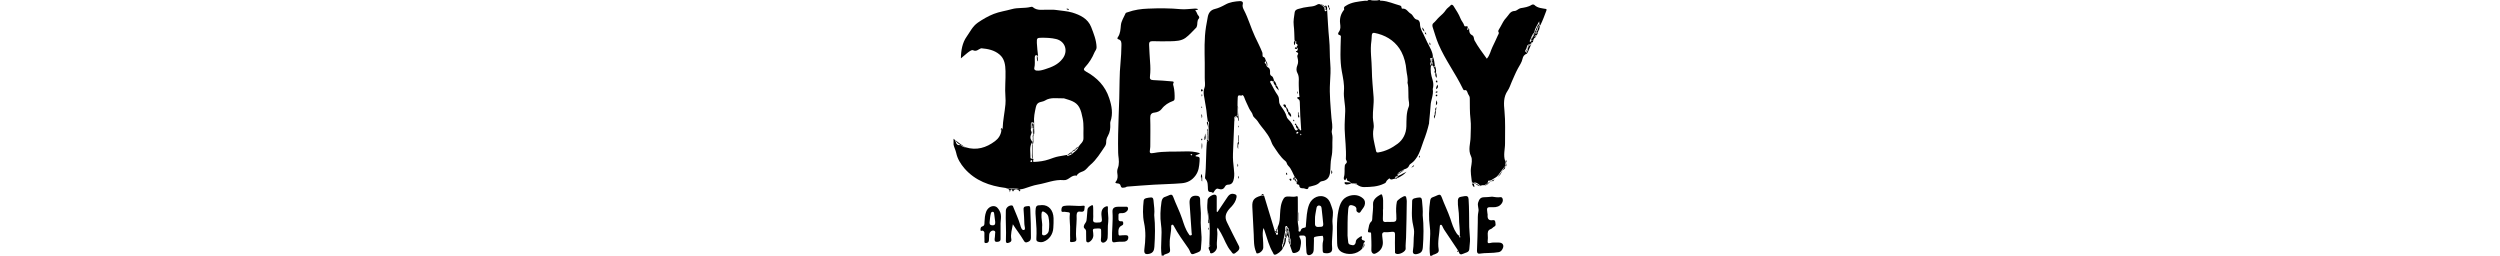 <?xml version="1.0" encoding="UTF-8"?> <svg xmlns="http://www.w3.org/2000/svg" height="256" viewBox="37.1 248 741.6 320.2" width="2500"><path d="m231.8 370.8c-4.9-15.1-15.2-25.7-28.9-33.2-3.2-1.8-3.6-3.1-1.1-5.8 4.9-5.3 8.7-11.3 11.5-18.1.9-2.2 2.8-3.7 2.7-6.7-.3-8.9-3.6-16.9-6.7-25-4.2-10.9-14.1-15.3-23.7-18.3-6.2-1.9-13.4-2.1-20.1-3.2-3.4-.6-6.9-.1-10.2-.3-6.4-.4-13.3 1.7-19-3.2-.9-.8-1.9-.5-2.8-.3-7.8 2-15.9.5-23.8 2.8-7.4 2.1-15.1 3.1-22.3 5.9-7.1 2.8-13.6 6.6-19.9 10.9-6.5 4.5-9.7 11.4-13.9 17.4-5.5 7.7-7.2 17.3-7.3 27.3 2.8-2.4 5.2-4.4 7.6-6.4 2.3-1.8 5.7-4.6 7.5-3.8 4.5 2.2 6.8-1.3 9.9-2.3.3-.1.6-.1.8-.1 8.1.7 15.9 2.3 22.3 7.6 6.6 5.4 7.5 13.2 7.7 21 .3 10.8-1 21.5-.1 32.3.3 3 .2 6.2 0 9.1-.9 10.2-3.2 20.1-3.5 30.4-.2 1.1-1.8 1.4-1.6 2.7-.8 5.4-3.6 9.8-7.9 13-11 8.3-23.2 12-36.9 7.7-1.9.2-3.4-.9-5-1.7-.6-.3-1.2-1.2-1.7-1.1-5.4 1-5-3.7-6.6-6.4-.6-.5-1.2-1-1.7-1.5v7.5c.8 3.5 2.5 6.6 3.3 10.2 1.5 7.3 5.5 13.8 10.4 19.5 13.5 15.4 31.4 21.8 51 24.3.6.1 1.1.3 1.7.4 5.5 1.1 11.3-.4 16.7 1.3 1.7.1 3.3-.3 5-.8 5.8-1.8 11.5-4.1 17.4-5.1 10.8-1.8 21.1-6.6 32.3-5.5 6.3.6 9.6-7.2 16.2-5.5 1.6-3.5 4.8-4.3 8-5.6 3.9-1.6 6-5.5 9.2-8.1 7.6-6.4 12.6-14.9 18.1-23 1-1.5 1.6-3.2 1.6-5.1-.1-2.9.7-5.5 2.1-7.9 2.7-4.7 3.3-9.7 3-15-.1-1-.1-2 .2-2.9 3.5-9.9 1.7-19.8-1.5-29.4zm-93.7-37.8c1.1-4.3.5-8.5.6-12.7.1-1.7.1-3.5 2.6-3.3.5.5 1 1 1.6 1.4-.6-5.6-1.4-11.1-1.6-16.7-.2-6.3.3-6.4 6.4-6.5 5.9 0 11.8.2 17.6 1.6 11.5 2.7 15.4 14.9 8.4 24.3-5.7 7.7-13.6 10.8-22.1 13.5-3.5 1.1-6.9 2.1-10.7 1.7-2.2-.3-3.2-1.7-2.8-3.3zm-3.9 117.7c-.7 0-1-.6-.9-1.1.1-.7.4-1.3 1.3-1.3.7 0 .7.7.9 1.1-.1.8-.4 1.3-1.3 1.3zm65.4-30c.2 5-4 7.2-6.1 10.7-1.4 4.8-5.9 6.8-9.1 9.9-1.3.5-2.7 1.1-4 1.6-1.1.3-1.4-.2-1-1.2-3.6.6-7.2 1.2-10.7 1.9-4.1.7-8.3 2.4-12.4 3.8-5.8 2-11.9 2.8-18 3.1-3.8.2.2-3.4-1.9-4h-.9c-1.1.2-2.2-.3-2.2-1.3.2-6.6-1.8-13.4 2.2-19.5 0-.2 0-.4-.1-.5-2.8-4.2-2.8-5.8-.7-10.7.7-1.7-1.6-3.3-.8-5.2 0-1.6 0-3.3-.1-4.9-.3-3.5 1.2-4.2 4.1-2.6-.7-6.8.7-13.2 2.2-20 1.7-7.5 7.5-5.6 11.3-8 7-4.5 15.2-2.6 22.9-2.8.4 0 .9-.1 1.2.1 7 2.3 14.6 3.7 18.7 10.9 2.5 4.4 3.4 9.3 4.4 14.1 1.7 8 .7 16.4 1 24.6zm436.9-102.9c.2.4.3.8.4 1.2-.1-.4-.2-.8-.4-1.2z"></path><path d="m631.9 401c.6-7 1.5-14 1.9-21 .3-7 3.9-13.4 2.7-20.6-.1-.4.2-.8.3-1.2.7-3.6.5-6.9-.6-10.5-1.8-5.6-3-11.5-1.9-17.5-1.6-1.6-.9-3.3-.1-5-.2-.9-.4-1.8-.6-2.6-.8-2.7.5-2.3 2.2-1.5 1.2-.9.7-2.2.8-3.3-.1-.8-.2-1.6-.4-2.4-1.9-7.1-6.3-13-9-19.7-2.4-5.9-6.7-11.1-6.7-18 0-1.9-1.4-4.8-3.2-5-4.7-.6-4.9-5.7-8.6-7.8-3.3-1.8-5-6.6-10.1-6.1-.8.1-1.2-.6-1.2-1.4.1-1.6-1.1-2.3-2.2-2.6-7.4-2-14.4-5.3-22.2-5.9-1-.1-2.3.4-2.9-.9h-.8c-3.6 1.4-7.2 1.4-10.8 0h-2.5c-1.1 1.5-2.8.8-4.2.9-8.3 1.1-16.8 1.6-24.1 6.4-2.4 1.6-2.4 1.5-2 4.6 0 .3-.3.6-.6.9-3.8 4.9-5.2 10.5-4.5 16.5.5 3.8.9 7.3-1.6 10.7-.9 1.2-1.6 3.2.6 3.7 2.5.6 2 2 1.9 3.7-.3 13.9-1.3 27.8 1.2 41.6 1.5 8.3 3.4 16.4 2.7 24.9-.7 8.4 1.8 16.7 1.6 25.2-.2 7.5-.9 14.9-.7 22.4.4 12.4 2.2 24.8 1.5 37.2-.1 1.7 1.9 2.7 1 4.8-.6 1.3-2 1.6-2.3 3.5-.7 4.8.3 9.7-1.1 14.4-.4 1.3-.3 3.1 1 3.8 1.8.9.7-2.7 2.9-1.9-1.5 3.9 3.5 2.6 4.1 5 1.6 1.6 3.5.7 5.3.9 1.3.1 2.8-.3 3.1 1.7 2.5 2 5.6 3.1 8.5 3.1 8.7-.1 17.4-.4 25.4-4.4 1-.5 1.9-.7 2.5-2.3.6-1.7 2.6-2.9 4-4.3 2.1 3 4.6.6 7 .5 0-.9-.3-2 .8-2.5.5-.3 1.1-.6 1.6-.9.9-5.2 5.8-5.9 9.2-8.3 2.7-.8 5.1-1.8 6.2-4.8.4-1.2 1.7-2.1 2.9-2.9 2.9-2 4.9-4.7 6.8-7.6 4-6.1 5.6-13.1 8.1-19.7 2.9-7.4 5.3-14.9 7.1-22.7.1-.2 0-.7 0-1.1zm-25.4-19.7c-3.3 8-2.8 16.4-3 24.7-.2 9.1-4.3 16.8-10.8 21.7-7 5.3-15.3 9.6-24.5 11-2.5.4-2.6-1.6-2.9-3.2-1.8-8.7-4.7-17.3-2.9-26.5 1-4.7-.7-9.3-.8-14-.3-8.6 1.5-17.1.9-25.6-.8-11.3-2.1-22.5-2.2-33.8-.1-12.3-2.4-24.5-.5-36.8.1-.8.2-1.6.2-2.5.2-7.8.5-8.2 8.1-6.1 12.8 3.5 23.2 11.2 29.2 22.7 3.5 6.7 5.6 14.8 6.2 22.8.4 4.9 2.3 9.7 1.4 15.9 2.1 7.4.2 16.1 1.9 24.6.1 1.8.3 3.7-.3 5.1zm157-127.2c-.6-.6-2.4-.6-3.2-.1-4.3 2.8-9.1 3.4-13.9 4.2-2.6.5-4.9 3.4-7.4 3.5-5.9.1-7.6 5.5-10.6 8.5-2.8 2.8-5.1 7.3-7.2 11.3-1 2-3.3 4.9-2.7 5.9 1.4 2.2.2 3.2-.5 4.7-2.2 4.9-4.4 9.8-6.8 14.6s-3.2 10.5-7.1 14.7c-5.4-7.6-11-14.8-15.4-22.9-1.1-2.1-.2-5-3-6.5-3-1.5-3.9-4.4-3.6-7.7-1-.4-1.4 1.6-2.4.8-.5-.4-.3-1.3.4-1.7.1-1.3.6-3.1-1.8-2.5-1.1.2-2.1.2-2.4-.9-.9-3.3-3.5-5.7-4.7-8.9-2.1-5.5-5.5-10.4-8.6-15.4-.8-1.4-2.5-2.6-3.7-1.1-1.9 2.2-4.5 3.5-6.1 6-2.1 3.3-5.1 5.9-8 8.5-2.7 2.4-4.7 5.6-7.7 8-1.1.8-1.3 2.9-.8 4.6 2.4 7.2 4.3 14.4 7.3 21.4 8.4 19.7 21.4 36.8 30.6 56 .3.7 1.2 1.9 1.5 1.8 3.2-1 3.8 1.4 4.5 3.5.6 2.1 2.5 3.5 2.6 6 .2 8.9-.2 17.7.9 26.6.9 7.4.2 15 .1 22.5-.1 8-3.5 15.8.6 24.1 1.8 3.6.7 9 0 13.5-1 6.3.4 12.2 1 18.3 1-.2.3 2 2.5 1.2 3.3-1.2 5.8 2 8.4 3.8 1.6-.9 3.3-.9 5-.8.2-.2.4-.3.6-.4 1.7-1.1 3.7-1.9 3.7-4.5 0-.3.6-.8.8-.8 3.2.4 5-2 7.5-3.2 4.1-2.1 6-5.8 8.5-9.1 1.5-2 3.1-4 4.7-6v-.2-5.9c-2.7-7.4-.1-15-.2-22.4-.1-13.4.6-26.8-.7-40.2-.9-8.9-1.5-17.5 4-25.5 2.2-3.2 3.4-7.2 5-10.9 2.5-5.6 4.8-11.3 7.7-16.7 2.2-4.1 5-7.8 5.9-12.4.6-3.1 2.5-5.4 5.7-6.4.2-.3.3-.5.3-.7-.1.2-.2.5-.3.7.3-1.9-4.6-2.2-1.6-5 1.7-2 .6-5.6 4-6.5 2.5 1.1 2-2.4 3.7-2.5 1.2 0 1.6-.7 1.3-1.8-.8-.6-1.5-.6-2.3 0-.3.4-.7 1.2-1 1.2-1 0-.9-1-.7-1.5 1.9-3.5 2.5-7.8 5.8-10.5.3-5.3 3.9-9.2 5.9-13.8.1 1.6.2 3.1.3 4.7h1.3c2.9-5.9 5.2-12.1 7.5-18.3v-1.7c-5.3-1-11-1-15.2-5.2zm-46.3 215.4c-1.1.8-2.2 1.5-3.2 2.4 1.1-.7 2.2-1.5 3.2-2.4zm-370.8 50.9c.5-7.8-1-15.4-.9-23.2 0-2.2-1-3.8-3.2-4.2-6.7-1.1-10.4 2.1-10 8.8.8 12.5 1.8 25.1 2.6 37.6.1 1 1 2.5-1 3-1.8.5-2-.9-2.7-1.8-4.1-5.8-6-12.4-8.2-19-3.1-9.4-7.8-18.2-11.2-27.5-1.1-2.9-2.3-2.9-4.4-2.2-1.6.5-3 1.5-4.6 1.9-3.6.9-5 2.9-5.6 6.6-1.4 9.5-1.9 19.4-.6 28.3 2 13.2-1.2 26.1.8 39h2.5c.2-.7.6-1.2 1.3-1.4 7.2-2.4 7.2-2.4 6.4-9.8-.2-1.4-.1-2.8-.1-4.1-.3-7.2 2.1-14.2 1.8-21.4 0-.9.3-1.7 1.2-1.9 1.2-.3 1.6.6 2.1 1.5 5 9.6 11.5 18.4 17.7 27.3.6.9 1.3 1.8 1.7 2.8 2.5 6 2.7 6.2 8.7 3.7 2.5-1 5.6-1.7 5.8-5.2.2-4.9 1-9.8.8-14.8-.4-7.9-1.4-15.9-.9-24zm335.7 11.5c-.2-11.6 0-23.2-.8-34.8-.2-3.3-1.8-4.2-4.8-3.8-1.5.2-3 .6-4.5.8-2.8.3-3.9 1.8-4.1 4.6-.4 7.1 1.5 14 1.4 21.2-.1 7.6 1.4 15.3 1.1 23 .1.7 1.2 1.7.3 2-1.5.5-.8-1.1-1.1-1.8-1.4-.9-2.5-2-3.4-3.4-3.8-5.6-5.6-11.9-7.7-18.2-3.1-9.1-7.5-17.7-10.8-26.8-1.2-3.3-2.6-3.7-5.3-2.5-1.9.8-3.8 1.8-5.7 2.4-2.2.6-3.1 2.1-3.4 4.2-1.7 10.8-2 21.9-.5 32.6 1.7 12.3-1.5 24.4.4 36.5h2.5c.4-1.3 1.6-1.2 2.6-1.6 2.8-1.2 6.3-2 5.6-6.3-1.7-9.7 1-19.2 1.4-28.8 0-.8.1-1.8 1.1-2 .9-.2 1.5.4 1.9 1.3.8 1.6 1.4 3.2 2.4 4.7 5.9 8.6 11.6 17.3 17.4 26 .1.1.2.2.2.4.2.4.5.8.7 1.3.7 3.2 2.6 4 5.5 2.5s7.4-1.5 7.7-5.8c.2-4.2 1-8.4.9-12.7-.2-5.2-.9-10.1-1-15z"></path><path d="m569.2 248h-10.8c3.6.7 7.2.7 10.8 0zm-180.9 152.4c-.1.2-.1.4-.2.5.1-.2.2-.3.2-.5z"></path><path d="m417.4 399.5c2.6 4.2 5.8 8 8.9 11.9 2.7 3.4 5.2 7.2 7.1 11.1 1.1 2.2 1.7 4.9 3.1 7.1 4.8 7.1 9.1 14.6 15.9 20.1 1.8 1.4 1.3 3.8 3.4 5.7 3.8 3.6 5.6 9.4 8.2 14.3 1.8 1.9 4.4 3.6 2.3 6.8-.9 3 3.3 1.5 3.3 3.7.1 3.2 3 3.4 4.8 3.3 2.3-.2 6.1 3.5 7-1.9 0-.1.7 0 1.1-.1 4.4-1.3 9.3-1.7 12.7-5.5.7-.8 1.5-1.2 2.5-1.3 6.1-.9 9.4-4.1 10.3-10.5.9-6.5.3-13.1 1.8-19.7 1.8-7.8.8-16.2 1.3-24.4.2-3.1-1.5-6.1-.8-9 1.3-5.3-.1-10.4-.5-15.5-1.1-14.7-2.7-29.4-1.8-44.2.5-8 1-16.1.3-24-.9-10.2-.3-20.4-1.4-30.6-1.2-12.1-1.7-24.2-2.5-36.3-1.1.7-2.9 3.4-3.1-.2-.1-3.8-2.7-5-5.1-6.6-1.6-1.1-3.2-.6-4.7.3-2.9 1.8-6.2 2.1-9.5 2.4-4.8.5-9.5 1.5-14.1 2.9-2 .7-3.8 1.7-4.1 4.1-.7 5.4-1.9 10.7-1.2 16.3.8 6.2.7 12.6 1 18.8.4 1 1.9.6 2.3 1.6 0 .1.1.1.1.2-.2.5-.5 1-.5 1.5-.1.5 0 .8.7 1.1 2.1 1.2 1.1 2.6-.1 3.8 1.3 1.5 3.1 2.9.7 5-2.2 0-1.5 1.2-.4 1.6 2.1.7 2.1 1.8 1.1 3.4-.8 1.3-.3 2.6 0 4 .8 3 .8 6.2-.3 8.8-1.4 3.4-1.6 7-.1 9.6 3 5.3 1.4 10.9 1.8 16.2.3 4 .1 8.2.7 12.3.1.7.6 1.7-.3 1.8-4.6.4-1.5 2.1-.4 3 1.1 1 1.3 2.1 1.3 3.3.2 11 .8 22 1.6 33 .1.8.6 2.2-.7 2.4-1.1.1-1.1-1.4-1.6-2.1-1.1-.6-1.7-.3-1.8.9-1.8 2.3-3.3 1.2-4.1-.7-1.9-4.3-4-8.4-7.6-11.7-1.1-1-2-2.4-2.3-3.8-1.3-4.8-4.1-8.7-6.9-12.6-1.4-2-2.5-4-2.5-6.7-.1-2.5-.2-5.2-1.9-7.5-3.2-4.5-5.6-9.5-8.2-14.3-.5-.9-1.7-2.1-.9-2.9 1.1-1.3 2.5-.3 3.7.5.8-.3.9-1 .9-1.8-.8-1.7-.8-4.1-2.7-5.1-2.1-1.1-2.3-2.5-2.2-4.6.2-2.8-.2-5.7-3.5-6.9-1.3-1.2-.7-3.3-2.5-4.4-1.9-1.2.4-2.1.9-3.1-1-1.7-.4-4.1-3.3-5.1-1.8-.6-.5-3.6-1.3-5.6-2.7-6.8-6.1-13.3-9.2-19.9-5.1-10.9-8.2-22.5-13.8-33.2-1.2-2.3-2.2-4.7-1.4-7.5.7-2.7-1.4-3.7-3.5-3.6-6.4.4-12.8 1.2-18.4 4.4-4.2 2.3-8.5 4.4-13.2 5.5-5.4 1.3-8 5.3-8.8 10.4-.6 3.9-1.5 7.8-2.1 11.7-2.4 15-1.8 30.1-1.6 45.2 0 6.2.1 12.4 0 18.6-.1 4.2 1 9.1-.3 12.5-2.5 6.5.1 12.3.7 18.2.4 3.4 1.4 6.8 1.7 10.3.3 4.5 1.1 9 1.7 13.5 2 .5 1.4 2.1 1.4 3.4.1 6.1 0 12.2 0 18.3 0 1.7.1 3.5-2.4 3.3-1.6 14.9-.7 30-2.4 44.9-.1.7-.1 1.6.3 2 3.7 3.7 3 8.9 3.3 13.2.3 4.8 3.8 2.6 5.4 4 1.7 1.3 2.1-1.1 2.8-2 1.2-1.4 2.3-3.5 4.5-2.7 3.7 1.3 6.7 1.1 8.6-2.7.9-1.7 2.4-2.4 4-2.4 5.3-.1 6.5-4.1 7.2-8s.4-8-.1-12c-.8-6.2-1.3-12.3-1.1-18.6.5-13.2 1-26.5 1.6-39.7.3-3-1.9-6.9 3.3-7.9 1-.2.7-1.7.7-2.6.1-3.5.1-6.9.1-10.4.2-3.4-.1-6.8.3-10.3.5-4.3 4-.7 5.5-2.4.6-.7 1.9 1 2.4 2.2 1.8 5 4.2 9.7 6.4 14.5 1.4 3 3.9 5.1 4.7 8.7.6 2.2 4.1 4.4 5.8 7zm54 15.8c.6.2.6.7.6 1.3-.1.4-.5.7-.8.4-.3-.2-.5-.7-.4-1-.1-.3.5-.7.6-.7zm-3.6-2.4c.2 0 .7.8.6 1-.6 1.1-1.4 1.6-2.7.9.3-1.1.7-2.2 2.1-1.9zm-225.8 64.5c1.9.1 3.6.7 4.1 2.9.8 3.7 3.6 2.3 5.8 2.1.8-.1 1.5-1 2.6-1 11.1-.8 22.2-1.8 33.3-2.4 11.6-.7 23.2-.8 34.7-1.8 7-.6 12.8-3.5 17.3-9.7 4-5.5 4.5-11.3 5-17.4.4-5.8.4-5.8-4.8-6.6-.1 0-.2-.4-.3-.7 1.5-1.5 4-1.2 5.6-3.2-6.4-2-12.5-2.5-19-2.2-12.8.5-25.7-.5-38.5 1.9-5.3 1-5.8.2-4.9-5.1.3-1.6.3-3.3.3-5 0-11.2.3-22.4-.1-33.6-.1-4.4 1.4-6.4 5.5-6.8 3.4-.4 6.7-1.8 8.7-4.4 3.8-5.1 8.8-8.1 14.5-10.2 1.2-.4 1.7-1.4 1.8-2.9.2-3.7-.1-10.7-1.2-14.9-.3-1.3-1-3-.5-3.9 1.4-2.4-.1-2.6-1.7-2.7-7.7-.6-15.4-1.4-23.1-1.6-3.9-.1-4.8-1.6-4.3-5 .7-5.9.6-11.8.1-17.8-.6-7.2-.8-14.3-1.2-21.5-.2-3.1 1-4.5 4.4-4.4 7.5.2 15 .3 22.4.1 6.5-.2 13.3-.3 18.7-4.2 5-3.6 9.1-8.6 13.6-13 .3-.3.4-1 .6-1.5 1.2-3.1-.2-6.9 2.6-9.8.8-.9.3-2.6-.6-3.5-2-1.9-1.8-4.9-4-6.3 1-1.5 2.7-.2 3.5-1.9-1.6-.7-3.2-.7-4.8-.6-5.5.2-11.1 1.2-16.5.7-13.8-1.3-27.5-1.3-41.3-.7-8.6.3-17 1.5-25.1 4.4-1 .4-2.6.6-2.9 1.4-2.1 4.9-5.4 9.6-5.9 15-.5 5.1-.6 10.1-3.5 14.5-.7 1-1.6 2.5.3 3 4.2 1.2 3.9 4.5 3.9 7.7 0 14.5-2.3 28.9-2.3 43.4-.1 30.3-2.5 60.5-1.8 90.8 0 1.1.1 2.2.2 3.3.7 5.5 1.4 10.9-.7 16.3-.7 1.9-.9 4.1-.5 6.4.5 3.2.7 6.6-1.5 9.6-1.9 2-.7 2.6 1.5 2.8zm92.6-36.7c.5 0 1 .2 1 1.1-.2.1-.5.5-.8.5-.7 0-1.2-.5-1.3-1.2.1-.1.8-.4 1.1-.4zm176.2 68.3c-1.8-5-2.8-10.7-7.7-13.8-7.6-4.7-17.7-.4-21.2 8.5-3.2 8.1-3.2 16.7-4 25.2-.2 1.6.4 3.7-1.9 3.9-2.5.3-4.2 1.3-4.8 3.8-.2.7-.7 1.2-1.5 1.1-.9-.1-1.2-.7-1.1-1.4.6-4.3-1.2-8.4-1-12.7.3-9.1.1-18.2.1-27.4 0-1.1.2-3.3-1.5-2.7-4 1.3-7.8 0-11.7.3-2.2.2-3.4.8-4.6 2.7-3.6 5.9-4 12.5-4.4 19.1-.3 5.3-.2 10.7-2.7 15.6 0 2.5.1 4.9.1 7.4-.2 1.1.6 2.8-1.1 3.1-1.6.3-1.1-1.6-1.6-2.4s-1.5-1.3-1.3-2.4c-4.4-14.7-8.9-29.3-13.3-43.9-1.4-1.2-2.9 0-4.3-.1-8.3 2.4-10.9 5.4-10.5 13.8.7 11.7 1.3 23.3 1.8 35 .3 7.1-.1 14.6 2.9 21.4.4.9.1 1.9 1.5 1.9 3.4-.1 7.5-3.9 7.5-7.4 0-3.7-.1-7.4-.4-11.2-.4-4.4-.5-8.8.6-13.2.8 1.3 1.3 2.7 1.7 4.1 3 9.2 5.3 18.5 10.3 26.9.5.9.7 2.3 2.1 2.4 2.6.2 9.2-5.1 10-7.9.5-2-2.1-3.9-.1-5.9.8-3.9 1.7-7.7 2.5-11.6.3-1.7.5-3.4.8-5v-2.4c.1-1.1-.5-2.7 1.1-3.1 1.7-.4 1.2 1.9 2.3 2.4 1.2.4.9 1.4.9 2.3 1.3 3.3.9 6.8 1.5 10.1 1.2 1.8.9 3.9.8 5.9 0 1.2.6 2.5-.7 3.5.9 2.5 1.8 5 2.6 7.6.4 1.3 1.1 2.2 2.7 2 3.2-.4 6.3-1.9 7.1-4.8 1.1-4.4 2.3-9.8.3-13.5-2.5-4.7.2-3.3 2.4-3.6 3-.4 4.9.6 4.8 3.8-.1 5.5.3 11 .7 16.6.3 3.9 2.4 5.2 5.9 3.3 2.6-1.4 3.1-3.8 3.2-6.3.2-3.7.2-7.5.3-11.2.1-1.6-.7-4 1.1-4.5 3.1-.9 6.4-1.1 9.6-1.4.2 0 .8 1.1.8 1.7.1 1.5.4 3.1 0 4.5-1.1 4-.6 7.9-.6 11.9 0 1.5.4 3.2 1.6 3.4 2.6.5 5.6.7 8-.6 2.4-1.2 2.4-4.1 2.2-6.2-.9-10.3 1.6-20.5.5-30.7-.6-6.1 1.8-12.1-.3-17.9zm-16.7 22.8c-2.3.4-4.8-.2-4.9-3.5v-6.1c-.2-3.9 1-8.8 1.8-13.6.3-2 1.1-3.8 3.7-3.5 2.4.3 2.6 2.1 2.8 3.9.6 6.3 1.5 12.6 2 18.9.4 4.9-3.2 3.5-5.4 3.9zm107.7-38.5c-2.1-.3-9.8 4.8-10.2 7-1.1 5.4-1.1 10.9-.7 16.4.5 8.9.3 8.9-8.4 8.9-1.4 0-2.8-.2-4.1 0-3.6.5-4.5-1.1-4.3-4.5.3-3.7.1-7.5.1-11.2h.2v-11.2c0-2.1-.3-4.1-1-6.1-.4-1.4-1-2-2.3-1.2-4.1 2.3-9.6 5.9-9.3 12 .3 4.9-.4 9.9-.8 14.9-.2 2.3.1 5.5-1.3 6.7-3.1 2.8-3 6.2-3.8 9.6-.6 2.7-1.3 4.4 2.4 4.1.8-.1 1.1.8 1.1 1.5.2 6.6.6 13.2.3 19.8-.1 2.3.3 3.7 1.8 4.9s3.1.3 4.5-.4c5.8-3 8.7-8.4 8-15-.2-2.1-.5-4.1-.7-6.2-.4-3.2.1-5.3 4.2-4.9 2.7.2 5.5-.3 8.2-.5 2.6-.2 3.7.6 3.6 3.5-.2 6.9-.1 13.8 0 20.8 0 1.1-.5 2.3 1.2 3.1 3.7 1.8 12.4-2.4 12.1-6.4-.3-4.6.4-9.1.5-13.6.5-15.3.7-30.6.9-45.9 0-1.6-.5-3.3-.8-4.9-.2-.7-.6-1.1-1.4-1.2zm-222.8 32.5c-3.2-6.6-1.2-11.2 2.6-16 .9-1.2 2.1-2.2 3.1-3.3 3.1-3.4 5.6-7.1 6.4-11.9.4-2.7-.8-3.3-2.9-3.9-5.1-1.4-7.3 2-9.6 5.5-3.7 5.7-7.5 11.3-11.3 16.9-.3-.1-.7-.2-1-.3v-17.2c0-1.5.1-3.2-1.6-3.9-2.8-1.3-9.6 3-9.8 6.2-.3 4.5-.8 8.9-.2 13.4 1.7 4.8 1.9 9.9 2.5 15 .6 9.1.3 18.2-.1 27.3 1.4 1.4 1.5 2.6-.6 3.4-1.4 2.8 2.1 4.6 1.5 7.3 0 .1.9.6 1.4.6 3.4-.1 7.6-4.6 7.2-8.3-.8-7 1.4-14.1.1-21.1-.1-.7.4-1.5.8-2.8 1.5 2.6 2.9 4.8 4.2 7 4.3 7.5 6.8 16.1 12.6 22.7 1.1 1.3 2.1 4.3 5.1 2.2 5-3.5 6.2-5.8 4.4-9.3-5.1-9.7-9.9-19.6-14.8-29.5zm164.3-11.9c1.5.9 2.7-.5 3.3-1.6 1.5-2.6 3.8-4.7 4.7-7.6 1-3.3.4-6.4-1.9-8.4-5-4.5-11.2-5.2-17.4-3.3-9 2.7-11.8 10.4-13.5 18.6-2.7 13.4-1.7 27-1.6 40.5 0 4.4 1.3 8.7 5.8 11.2 7.1 3.8 18.8 3.5 25.6-4.4.6-2.2 1.1-4.5 1.7-6.7 1.2-1.4 3.1-2.6-.4-3.6-.8-.2-2.8-1.1-1.8-3.2.6-1.2-.1-2.5-1.5-1.6-2.6 1.7-5.9 3.3-6.1 6.7-.2 3.1-2.4 4.6-3.9 4.2-2-.5-5.5-.2-5.6-4.2-.1-2.6-.8-5.2-.8-7.8.1-10.8-.2-21.5.8-32.3.5-5.9 2-7 7.5-4.8 2.3 1 3.1 2.7 2.8 4.9-.3 1.9 1.1 2.7 2.3 3.4zm175.8 37.5c-3.7 0-7.5-.4-11.1.6-2.3.6-3.2-.2-2.8-2.8.4-2.3.2-4.7.1-7-.2-3.4-.2-6.4 4-7.8 1.5-.5 2.6-2.3 4.3-3.1 2.3-1.1 1.3-3.3 1.2-5.1-.1-1.6-.9-3.3-2.8-2.9-6.5 1.2-7.3-2.5-6.9-7.5 0-.3-.1-.5-.2-.8-1.1-7.9-1.1-8.1 7-7.8 4.5.1 8.2-1 10.8-4.7 1.2-1.7 1.9-3.7 1.2-5.8-.4-1.2-1.2-2.3-2.8-2.1-3.6.6-7.2-.2-10.4-.6-3.5.3-6.7.7-9.9.7-4.5 0-6.2 2.4-7.5 6.5s1.2 7.7.3 11.5c-1 4.5-.7 9.1-.8 13.6-.3 11.8-.4 23.7-1 35.5-.1 2.7 1.5 3.7 2.8 3.5 8.1-1.3 16.3-.4 24.3-1.9 2.4-.4 3.9-2.1 4.9-4.1 2.4-4.4.2-8-4.7-7.9zm-588.8-45.6c-2.5.4-6.1-.3-5.6 4.5.6 6 .7 12.1 1 18.2.1 2.6 1.9 6.7-.6 7.2-2.7.6-3.9-3.8-4.6-6.4-2.2-7.5-5.6-14.5-8.4-21.7-.5-1.2-.6-2.7-2.5-2.7-3.6.1-7 2.9-7.1 6.6-.5 12.3.7 24.5.1 36.8-.1 1.4-.2 4.2 2.6 3.6 2.2-.5 4.8-1.6 4.2-4.6-1.3-6.4.9-12.5 1.9-18.8 4.3 6.9 9.3 13 13.3 19.9 1.6 2.9 2.9 3.4 5.8 2.1 2.6-1.1 3.5-2.7 3.5-5.4.1-11.7-.3-23.4-.8-35.1-.3-2 .4-4.7-2.8-4.2zm157-6c-.2-2.1-.2-5.3-3.7-4.8-1.7.2-3.6.3-5.3.8-1.5.4-3.2 1.1-3.4 3.1-1 9.3-1.4 18.8.5 27.7 2.4 11.2 1.8 22 .4 33-.7 5.5 1 7.1 6.4 5.8 4.8-1.2 5.8-4.6 6.1-8.6.9-13.4 1.2-26.7-.2-39.7.7-6.1-.3-11.7-.8-17.3zm335.8-.3c-.2-2.1-.4-4.5-3.1-4.5-2.1 0-4.4.5-6.5 1.1-1.4.4-2.8 1.3-2.8 3.2-.1 10.1-1.2 20.2 1.2 30.2.8 3.4 1.5 7 1.2 10.6-.8 7.1-.2 14.2-1.4 21.3-.6 3.8 1.5 5.2 5.3 4.3 5.1-1.2 6.7-3.3 7.1-8.7 1-13.4 1.2-26.8-.2-39.8.4-6.1-.3-11.9-.8-17.7zm-392.9 8.3c.2-2-.8-2.2-2.6-1.5-4.5 1.7-6.3 5.8-5.3 12.7 1 6.8.5 7.4-6.3 7.4-2.9 0-4.8-.6-4.3-4.2.3-2.2.1-4.4.1-6.6 0-2.9.1-5.8-.1-8.7-.1-1-.2-3.1-2-2-2.2 1.2-4.8 2.3-5.1 5.5-.3 3.3-.6 6.6-.8 9.9-.2 2.4-.2 4.7-2 6.9-1.3 1.6-2.8 5-.8 6.6 2.2 1.7 1.9 3.4 1.9 5.3.1 2.9.1 5.8.1 8.7 0 1.3-.1 2.6 1.4 3.2 1.3.5 2.3-.1 3.4-.9 3.5-2.7 4.7-6.2 4-10.6-.9-5.4-.7-5.5 4.8-5.7h2.5c1.8 0 2.6.4 2.6 2.6 0 3.7.2 7.4-.3 11.1-.4 3.4 2.1 5.1 5.1 3.3 1.7-1.1 3-2.6 3.3-5.2.6-6.8-.2-13.6.8-20.3.7-6-1-11.7-.4-17.5zm-135.5 4c-1.8-3.3-3.7-5.9-7.5-6-4-.1-7.7 2.9-9.3 7-1.6 4.2-1.9 8.6-2.1 13-.1 2.4.3 4.6-3 5.5-1.8.5-2 2.5-2 4.2.1 2.4 1.9.6 2.8 1 1.4.6 2.2 1.5 2.1 3.2-.1 2.9 0 5.8.1 8.7.1 1.4-.9 3.7 2 3.6 2.3-.1 3.5-1.4 3.6-3.7l.3-6.6c.2-3.3 3-6 5.9-5.2 2.8.8 1.2 3.5 1.4 5.3.1 1.6-.4 3.3-.5 4.9-.1 2-.1 3.9 2.9 3.8 2.5-.1 4.5-.7 4.5-3.5.1-5.6 0-11.3 0-16.9-.4-6.1 2.1-12.3-1.2-18.3zm-9.2 18c-3.6-.2-3.5-2.3-3.2-4.8.4-3.4.6-6.8 1.5-10.1.3-1.2 1-2 2.3-2 1.4.1 1.7 1.2 1.8 2.3.4 3.4.8 6.8 1.3 10.2.2 2.8-.2 4.6-3.7 4.4zm62.3-25.3c-2.7.7-7.2-1.1-7.9 4-.6 4.5-.2 9 .2 13.6.7 7.9 1.1 15.9.6 23.9-.1 2.3-.1 3.9 2.8 4.5 2.1.5 4 .6 6-.1 7.1-2.5 12-9.3 12.4-17.4.2-4.1.5-8.1.3-12.2-.3-10-6.2-16.5-14.4-16.3zm8.4 32.4c-.2 1.1-.9 2.4-1.7 3.2-1.5 1.5-3.5 2.8-5.5 2.1-1.8-.6-1.1-2.9-1.1-4.5-.1-1.7 0-3.3 0-5.9.6-4.8-1.2-10.3-.8-16 .2-3.5 1.4-4.2 4.3-2.2 2 1.4 3.8 3 4.4 5.7 1.3 5.8 1.2 11.7.4 17.6zm94.7 5.3c-1.7.1-3.4 0-4.9.3-2.2.5-2.5-.5-2.6-2.3-.3-4.3-.2-8.3 4.5-10.3 1.6-.7 1.5-2.1 1.4-3.5-.2-1.9-1.6-1.7-2.8-1.6-2.6.1-3.3-1.3-3.1-3.6.1-1.1.1-2.2 0-3.3-.3-2.5.7-3.5 3.2-3.3 3 .2 5.8-.4 7.8-3 .8-1.1 1.3-2.4.8-3.8-.6-1.7-2-1.1-3.2-1.2-1.5-.1-3 0-4.6 0h-4.6c-4.9.1-7.2 1.9-6.9 6.6.8 11.6-.9 23.1-.6 34.7.1 2.6 1 3.6 3.5 3.1 3.6-.7 7.2-.7 10.7-.7.6 0 1.1 0 1.7-.1 2.8-.6 4.5-2.3 4.5-5.1 0-3.2-2.5-3-4.8-2.9zm-49.8-35.1c.4-1.9-.8-1.9-1.8-1.8-7.8 1-15.7-1-23.5.2-3.5.5-3.7 2.9-3.8 5.4-.1 3.1 2.3 1.9 3.9 2s3.3.4 4.9.6c1.4.2 2 .9 1.8 2.2-.9 7 .7 14 .3 21 0 3.4-.1 6.9.1 10.3.1 1.3-1.2 3.9 1.6 3.8 2.5-.2 6.6 0 6.1-3.9-1.1-8.5.3-16.8.4-25.1.1-2.7-.6-5.8.9-8.1 1.3-2 4.2-.5 6.3-.9 3.1-.7 2.3-3.5 2.8-5.7zm502.1-27.9c-.2.3-.8.2-1.2.3-.2.1-.4.2-.6.4h.8c4-.5 5.1-6.4 10-5.3.4-1 1.1-1.9 1.9-2.6-.7.5-1.5.9-2.2 1.3-3.4 1.5-6.4 3.1-8.7 5.9zm14-9.7c1.2-.8 2.4-1.7 3.4-2.7 2-2.2 2.1-5.6 4.9-6.9 1.7-.9 1.6-2.4 1.6-3.9-2.2 3.3-4.6 6.6-6.7 9.9-.9 1.3-2 2.5-3.2 3.6z"></path><path d="m356.1 422.4c-.4-7.5.9-15-1.1-22.4-1.1.5-1.3 1.5-.9 2.4 3.3 6.8.5 13.8 1.6 20.7h-1.1v-5.7h-.6v7.5c1.1-.5 2.2-.9 2.1-2.5zm-241.9 62.1c-3.5.4-6.9-.2-10.3-1-.6-.1-1.1-.2-1.7-.4 2.4 1 5.5 1.2 5.2 5.5 1-1.6.4-3.4 2-3.6s.7 2.4 2.3 2.4c1.4-3.5 5.6-3.4 8.3.1.8-.8.3-1.8.5-2.7-2-.2-4.1-.5-6.3-.3zm522.2-163.3c-.3.1-.5.1-.7.2.4 1.3.3 2.5-.1 3.8 1 1.3.7 2.7.2 4.1.5.6.9 1.2 1.4 1.8 1.1.5 1.9.4 1.9-1 0 .1.1.2.1.3 0-.1-.1-.2-.1-.3-.4-3.7-1-7.5-2.2-11 .1.7 0 1.4-.5 2.1zm-243.8 70.3c0 .7.1 1.8-.5 1.9-5.1.4-3.2 4.4-3.8 7 .2-.6.4-1.2.5-1.8.3-1.6-.7-4.2 2-4.2 2.3 0 2.1 2.4 2.3 4.1 0 .3.1.7.9.4-.4-4.4-1.2-8.9-1.1-13.4.1-1.9.5-3.9-.7-5.6.8 3.9.2 7.8.4 11.6zm-340.2 40.9c-4.8-2.5-9-6-13.3-9.2 3 5.1 8.3 7 13.3 9.2zm714.5-143.7c-1 2.6-1.9 1-2.9.3 0 .1-.1.2-.1.2-.1.1-.2.3-.2.4 0 2.3-1.8 3.9-2.6 5.8-.3.8-.9 1.6-1.2 2.3-.1.3-.1.6-.1.9 1-.2 1.7 0 2.1.9.7-1.5.4-3.6 2.6-4.2-1.1-1.9-.6-3.1 1.7-3.3 1-.6 1.2-1.6 1.6-2.5-.4-.3-.6-.5-.9-.8zm-230.4 188.9c-1.1-.3-2.9 1.1-3.1-1.3-1.9-.1-3.8-.2-5.6-.4-.7-.1-1.4-.4-1.6.5-.2.7.1 1.4.7 1.8 1.1.8 2.3.7 3.5.4 3.8-1.1 7.6-1 11.4.2-1.4-2-3.5-.7-5.3-1.2zm220.6-172.6c-.1.1-.2.1-.4.2-.4 2-2.1 3.7-1.6 6 .1.7-.6 1.5-1.4 1.4.4.7 1.1 1.3 1.1 2 1.9-4.4 3.8-8.8 5.7-13.3-1.3 1-.9 3.8-3.4 3.7zm-300 240.4c-.8-2.7-1-5.6-1.3-8.4h-.4c-.2.1-.4.2-.6.2 0 .8 0 1.6-.1 2.4-.3.8-.6 1.6-.8 2.4 1.6.9 2.1 2.5 2.5 4.2.3-.2.6-.4.9-.5-.2-.1-.2-.2-.2-.3zm44.8-286.9v-2.2c-1.8-1.2-3.2-3.1-5.7-2.6 2.6.9 4.9 2 5.7 4.8zm.4 1.3c.5.7 1.4.4 2 .7.1-1.7.3-3.6-.8-5-1.2-1.4-1.4-.2-1.6.8 1 1.1 1 2.3.4 3.5zm0 0s0 .1 0 0zm90.2 210.8c4.2-1.9 8.1-4.2 11.1-7.8-3.4 1.8-6.9 3.5-10.3 5.3-.6.8-1.1 1.6-1.7 2.5zm94.7 7.2c-1.8 1.3-.6-1.8-1.8-2.1.1 2.5.7 4.7 2.8 6.4 1.2-1.6-1.1-3.1.3-4.6 2.8.5 4.5 3.9 7.8 3.2-2.1-.1-3.3-2.1-5.3-2.7-1.3-.4-2-1.5-3.8-.2zm-235.1 66.8c-.6 2.8-1.2 5.6-1.9 8.3-.2.8-.6 1.3-1 1.1-.4 1.5.4 3.3-.5 4.7 2.6-3.7 4.2-7.8 4.2-12.4-.2-.5-.5-1.1-.8-1.7zm-96.4-18.8c-.2 2.6 1 .8 1.7.5-1.9-4.8-1.1-10.1-2.5-15-.1 4.9 1.2 9.6.8 14.5zm99.6-137.2c.1 2.6 2 3.8 3.9 5.7.8-3.4-1.3-4.9-2.8-6.8-.4.4-.8.7-1.1 1.1z"></path><path d="m638.9 331.9c-.7.4-1.2-.2-1.7-.7.7 2.2 3.1 4.2 1.2 6.9-.1.1.8.9 1.3 1.4.3-.3.5-.6.8-.9.4-2.9-.1-5.6-1.3-8.2.2.5.2 1.1-.3 1.5zm-46.8 136c0 .1-.1.2-.1.2h1.3c-1.2-2 .6-2.5 1.7-3.4 2.1-1.5 4.5-2.6 5.8-4.9-2.2 1.5-4.3 3.4-6.7 4.7-1.2.8-2.1 1.8-2 3.4zm-155.1-117.6c.4 1.8 1.3 3.5 2.5 4.9.6 0 1.2 0 1.9-.1-.8-2.4-1.8-4.7-3.4-6.6.5 1 .4 1.8-1 1.8zm3.5 188.3c.5.2.4 1.5 1.3.7.1-.1.1-.2.1-.3-.3 0-.6-.2-.6-1 0-.9.2-2-.8-2.6-.2.9.6 2.7-1.6 1.5.2.9.8 1.4 1.6 1.7zm-12.5-214.2c-.2 2.7 1.4 5 1.6 7.5-.1-2.6.6-5.4-1.6-7.5zm36 145.3c-.4 0-.8.1-1.2.1.5 1.3 1.1 2.6 1.6 3.9.6 1 1.2 1.9 1.8 2.9.6-2.7-2.1-4.4-2.2-6.9zm170.9-144.4c-.3 1.7-.5 3.3-.7 5 .5-.3 1.1-.6 1.6-.9-.8-1.3-.5-2.7-.8-4.1z"></path><path d="m441.9 536.4c.2-1.7.8-3.4.9-5.1-1 1.3-.7 3.2-2.4 4.1 1 0 1.3.4 1.5 1zm0 0c-.1.5-.1.9-.1 1.4 0 .4.1.9.1 1.3.3 0 .7-.2 1-.3-.9-.4-.8-1.6-1-2.4zm-2.4-181.2c.4 2.4 2.5 3.5 4.3 6.1-.3-3-1.3-4.6-2.4-6.1-.6.4-1.3.5-1.9 0zm202.7-1.3c-.5 1.8-1.9 3.4-1.4 5.7 2.5-1.7 2.8-3.5 1.4-5.7zm-189.3 28.7c0-.3 0-.6.1-.9-.1-1.1-.1-2.2-1.2-2.9-.6-.4-1.3-.3-1.9.1-.3.2-.4.6-.6.9 1.6.3 1.2 3.3 3.6 2.8zm13.1-82.3c-.5-.8-2.7.5-2.3-1.6-1.4 1.9-.9 3.6-.4 5.7 2-1.2 0-4 2.8-4s-.1-.1-.1-.1zm2.8 224.1h.4v-10.6h-.4zm-.9-116c.7-.4 1.2.2 1.6.8-1.1-1.6-2.3-3.3-3.4-4.9l-.8.8c-.2 2.2 1.5 3.4 2.4 5-.3-.6-.4-1.4.2-1.7z"></path><path d="m453.1 382.3c-.1.2-.2.3-.3.3 1.2 1.8.6 4.4 2.4 6-.3-1 .2-1.3 1.1-1.1-.7-2.2-1.5-4.3-3.4-5.8.2.2.3.4.2.6zm.4 157.2c0-.3.1-.5.1-.8l-.1-.1-1.2 3c-.1.4-.2.9-.2 1.3v1.7c.1-.1.2-.1.3-.2.9.5.9 1.2.5 2 1.2-1.2.6-2.9.8-4.3-.6-.8-.2-1.8-.2-2.6zm186.3-200c-.3 2.2-.2 4.2 1.5 5.9.5-2.4 0-4.6-.8-6.8-.2.3-.2.8-.7.9zm-173.7-32.6c-1 .1-2.1.5-2.1 1.5 0 1.1 1.3.6 1.9.7 2.4.3.6 1.9.9 2.8 2-2-.7-3.3-.7-5zm84.1 245.2c-.1 2.3-.1 4.7-1.7 6.7 2-1.9 3.6-3.8 1.7-6.7zm-40.6-86.2c1.7-2.4 1.7-2.4 0-5.2zm131.2-92.5c-.1 1.8-.2 3.7-.4 6.4 2.9-2.7 1.4-4.5.4-6.4zm-293 61.5c.5-2.8.6-5.6 0-8.4-.6 2.8-.6 5.6 0 8.4zm421.6-153.7c-.9.9-1.5 2-1.6 3.3.3.8.6 1.7.8 2.5 1.1-1.5 1.2-3.3 1.6-5zm-418 141.9c2-2.6.6-5.4.6-8.2-.7 1.6-.2 3.5-1.3 5 1.2.9.7 2.1.7 3.2zm105.6 125.6c.1-.3.1-.5.2-.8h.3c-.1-.6-.1-1.1-.3-1.7-.2.2-.5.3-1 .1v2.4zm.2-2.5c.2-.2.4-.5.6-.8-.2.1-.4.3-.7.4.1.1.1.3.1.4zm-109.1-77.2c0-1.3-.4-2.4-1.5-3.4.3 2.3-.8 4.7.7 6.8.2-1.1-.4-2.5.8-3.4z"></path><path d="m457.7 551.3c0-.1-.1-.1 0 0-.2-.2-.3-.4-.3-.6-.3-.5-.3-1.1-.3-1.7-.2 0-.5-.2-.2 0-.3.1-.5 0-.6-.3-.7 2.4 1.5 4 1.8 6.1.5-1.2-.2-2.4-.4-3.5z"></path><path d="m457.7 551s0 .1 0 0v.3c.3.2.6.2.9 0-.2-.1-.5-.1-.7-.1-.1-.1-.2-.1-.2-.2zm155.5-96.7c-1.3 1.2-2.4 2.2-3.6 3.3 1.6-.6 3.5-1.1 3.6-3.3zm12.8-166.7c-.1-2.6-1.4-3.8-2.5-5.4-.4 2.3.5 3.5 2.5 5.4zm-278.5 72.1c-.7-.1-.9.5-.9 1.1 0 .7 0 1.4.9 1.6.7-.2 1.3-.6 1.3-1.4s-.6-1.3-1.3-1.3zm115.3 110.1c-2.2 2.4-.2 3.1 1.6 3.9-.9-1.1-2.1-2.2-1.6-3.9zm-5.5 2.8c.3.7 1 1.5 1.6 1.6.7.1.6-1 .7-1.6.3-1-.4-1.1-1.1-1.1s-1.5.2-1.2 1.1zm-63.5-47.7v-7.6h-.7v7.6zm-46.9-34.3c.2 1.8.5 3.5.7 5.3.7-1.9.9-3.7-.7-5.3zm420.3-105.5c-.6 1.1-.1 2.3-.3 3.4.4.2.5.6.7.9.3-.8.6-1.7.9-2.5-.7-.3-1.1-1-1.3-1.8zm-128.3 106.5c-1.1 1.4-1.2 3-.5 4.8.4-1.3.9-2.7 1.3-4-.3-.2-.5-.5-.8-.8zm-213.4 101.4c-1.4-4.4-2.8-1.6-4.3-.1 1.4-.6 2.9-2.1 4.3.1zm-68.3 60.6c-1.1 1-.6 2.2-.6 3.4 1-1 .7-2.2.6-3.4zm271.4-262.4c-.7-.8-.1-2.6-2-2.7-.1 1.5.6 2.4 2 2.7zm135.8 4.1c1.1-.8 1.6-2 1.7-3.3-1.1.8-1.5 2-1.7 3.3zm-123.1 53.4c-.6.1-1.1.6-1 1.1.2.6.7 1.3 1.2 1.4.8.3.7-.6.7-1.1.2-.6 0-1.3-.9-1.4zm-294 123.7c.2.8-.4 1.9.8 2.5v-6c-.8 1.1.2 2.6-.8 3.5zm45-43.2h.8c1.3-1.2.7-2.8.8-4.2-.2.4-.5.4-.7 0-.3 1.3-1.3 2.6-.9 4.2zm249.1-62.9c-.7 0-1.2.5-1.3 1.3 0 .3.4.7.7.8.7.2 1.3-.1 1.4-.9-.1-.6-.1-1.3-.8-1.2zm-.3 15.6c-2 1.7-1.6 3.2-1.2 4.8h.6c.2-1.4.4-2.9.6-4.8z"></path><path d="m639.9 386.7c-1.2 1.5-.9 3.2-1 4.9.4.2.6.5.8.9.3-1.9.6-3.9.8-5.8-.2.4-.4.4-.6 0zm-172 5.8c0 1.1.2 2.1 1.3 2.8.5-1.4.6-2.6-.5-3.7-.2.3-.5.6-.8.9zm-369.1 16.5c-.9.8-1.7-1.5-2.3-.3-.4.9-.4 2.2.6 3-.9-1.8 1-1.9 1.7-2.7zm408-151c0-.3 0-.6.1-.9-.2-1 .4-2.5-1.6-2.7 0 1.5.4 2.7 1.5 3.6zm220.3 197.7.4.1h.4c.1-1.1.2-2.3.2-3.4-.1-.2-.1-.5 0-.7-.1-.6-.2-1.2-.2-1.8h-.8c.5 1.9 1.2 3.9 0 5.8zm-545.5-195.7c-.9-1.2-1.8-1.4-3.5-.9 1.3.8 2.1 1.8 3.5.9zm272.6 206.9c.7-1.4 0-2.2-1-3.1-.5 1.3-.4 2.4 1 3.1zm178.4-166c-.3 1.3-.6 2.4.7 3.7.7-1.7 0-2.6-.7-3.7zm8.6 61.4c-.7.1-1.2.7-1 1.4.2.6.9.4 1.3.1.4-.2.8-.4 1.5-.8-.9-.4-1.4-.7-1.8-.7zm-293.6 61.2c.7-.2.6-.8.6-1.2 0-.5 0-1.2-.8-.8-.3.1-.5.6-.6.9-.1.6.2 1 .8 1.1z"></path><path d="m467.9 387.9v4.6c.3-.3.3-.8.8-.9-.2-1.1.4-2.4-.8-3.7zm123.6 82.8v-.1c-.5 0-.9-.1-1.2-.4-.4.4-.8.9-1.1 1.3 1.2-.1 2.5.3 3.3-.9-.3.3-.7.4-1 .1zm-197.9.9c.4-1.3.5-2.5-.2-3.7-.4 1.3-.8 2.4.2 3.7zm-38.9-54.1v-5h-.6v5c.2-.4.4-.4.6 0zm37.6 11.7c0 1.4-.4 2.9.8 5.2v-5.2c-.3.3-.5.3-.8 0zm70.1-29.6c.8.2 1.1-.2 1-.6-.2-.5-.5-.9-.9-1.2-.4-.2-.8.1-.6.6 0 .5.4.9.5 1.2zm-69.7 57.1c.5-1.3.5-2.4-.2-4.2-.3 1.9-.6 3.1.2 4.2zm73.4-52.5c-.4-.9-.9-2.2-1.9-1.3-.9.8.4 1.5 1.1 2.1-.3-.8.1-.9.8-.8zm153.6 38.7c-.3.3-.5.9-.6 1.3 0 .3.2.6.5 1.3.4-1 .7-1.6.8-2.2.1-.4-.4-.8-.7-.4zm-268.3-19.8c-.9-.9.2-2.2-.7-3.1-.1 1.1-1.3 2.5.7 3.1zm-4.6-41c.1.3.5.5.7.8.2-.3.4-.5.7-.9-.4-.3-.7-.5-.9-.7-.2.2-.6.5-.5.8zm.9-13.4c.7-1 .6-2 .1-3-.7 1-.6 2-.1 3zm119.8-3.2c.3-1.1.6-2-.5-3.5.1 1.5-.3 2.4.5 3.5zm-111.6 167c-.1 1.2-.5 2 .3 3.2.4-1.2.5-2-.3-3.2zm-1.1-120c0-1.2.4-2.3-.3-3.5-.7 1.1-.4 2.3-.3 3.5.1-.4.3-.4.6 0zm373.3 39.1c.8-1.1 1-2.2-.1-3.7-.1.9-.1 1.4-.2 2 .6.4.5 1.1.3 1.7zm-45.9-167.1c-.4-.8-1.2-.8-2-.8.3 1.2 1.5.1 2 .8zm45.7 171.2c.1.1.2.2.3.2s.3-.1.3-.2c.3-1.2.5-2.4-.4-3.5.2 1.3.5 2.5-.2 3.5zm-57.4 87.1c-.3.1-.6.1-.8.2.4.5.6.2.8-.2zm99.2-262.9-.3 1.2c.4.1.6.5.8.9l.9-2.4c-.4.4-.9.4-1.4.3zm-262.6-22.2c-.1.2-.2.3-.3.3.2.8-.4 1.8.6 2.5.5-1.3.5-2.5-.5-3.4.2.2.3.4.2.6zm-113.5 149.8c.3-.9.4-1.8-.3-2.5.1.8-.8 1.8.3 2.5zm274.7 154c-.1-.1-.1-.3-.2-.4-.5.6-.9 1.2-1.4 1.8.8 0 1.5-.1 2.3-.1-.6-.2-.6-.8-.7-1.3zm-532.7-132.4v-.9c-.1.5-.2.9-.4 1.4-.1 3.4-.1 6.8 0 10.2 0 1.7-.3 3.5.3 5.2 0-5.3.1-10.6.1-15.9zm1-13-.3 1.2c-.1.5-.2.9-.2 1.4-.1 1.9 0 3.8-.1 5.6 1-1.8-.7-4.3 1.1-6v-1c-.2-.3-.4-.7-.5-1.2zm.2-8v.2c.4 0 .7 0 1.1-.1v-6.6c-1.6 2-.9 4.3-1.1 6.5z"></path><path d="m136.8 408.2v-.1c-.2-.3-.4-.7-.6-1 0 .4-.1.8 0 1.1l.1.1h.5zm-2-1.5v-.2h-.3c-.6.8 0 1.9-.6 2.7.8-.6.7-1.6.9-2.5zm55.7 27.7c.9-1 1.9-2 3-2.9-1.7.3-2.7 1.5-4 2.5.4.1.8.2 1 .4zm-4.9 3.9c.3-.2.6-.4.8-.7.1-.2.2-.3.4-.4-.2 0-.5.1-.7.1-.2.1-.5.2-.7.2-.1.4-.2.9-.3 1.3.2-.2.4-.3.5-.5zm-49.7-9.2v.1c-.1 5.4.2 10.7-.3 16.1.2.4.4.8.8 1.2 0-5.8-.1-11.6-.1-17.4zm-.4 15.9v1.5c.1-.4.1-.8.1-1.2-.1-.1-.1-.2-.1-.3z"></path><path d="m184.2 439.5c.2-.7.8-1.4 1.3-2.1-2 1.4-4 2.9-6.1 4.3 2.1.2 3.4-1 4.8-2.2z"></path><path d="m184.2 439.5c-.2.6-.2 1.2.3 1.9.2-.9.5-1.8.7-2.7-.4.3-.7.6-1 .8zm-47.5-16.4c-.1.7.1 1.7-.7 1.9 0 .5-.1 1-.1 1.4.2.8 0 1.6 0 2.3.1-.1.3 0 .4.3 1-3.5.9-7.1.8-10.7-.8 1.6-.2 3.3-.4 4.8zm-1.1 5.1c.1-.6.2-1.2.3-1.7-.1-.3-.2-.6-.4-.8 0 .8 0 1.7.1 2.5z"></path><path d="m136 424.4c-.1.3-.3.5-.6.8.2 0 .4 0 .6-.1zm-.4 4.7h.3v-.2c-.1 0-.2.1-.3.2zm7.1-104.2c.6-2.4-1.2-4.6.2-6.5-.7.6-1 1.2-1.1 1.8.1-1.1.1-2.2-.5-3.2.3 2.5-.8 5.3 1.4 7.9zm-.3-1.4c-.6-.8-.7-1.7-.6-2.5 0 .8.3 1.6.6 2.5zm493-1.8c-1 .7-.5 2.1-.5 3.2h.1c.3-1 0-2.2.4-3.2zm0 0c.1-.1.2-.1.4-.2 0-.1-.1-.2-.1-.4-.2.2-.3.4-.3.6zm-.5 3.2c-.3 0-.5.1-.8.4h.8zm.1.2v.1h.6c-.2-.2-.4-.3-.6-.3zm-44.2 144.5c.2.3.4.5.6.8-.1-.8.4-1.4 1-1.9-.2 0-.3-.1-.5-.2-.3.5-.7.9-1.1 1.3zm1.2-1.5h-.4c.1.1.2.2.3.2 0 0 .1-.1.1-.2zm1.3 0c-.2 0-.4.1-.6.1-.1.1-.2.1-.3.2.3.1.6 0 .9-.3zm-3 2.1c.2-.2.3-.4.5-.6-.2-.2-.5-.5-.8-.7-.1.7 0 1 .3 1.3zm1.3.4c-.1-.1-.1-.2-.2-.2v.2zm175-182.1h.2c-.9-1.4-1.4-2.8.3-3.7v-.2c0-1.5.4-2.8 1.8-3.5h.4c-.2-.5-.3-1 .1-1.3-.6-.7-.8-1.4-.8-2-1.1 3.4-3.2 6.7-4.2 10.4-.1.1-.1.3-.2.4.8 0 1.7.5 2.4-.1z"></path><path d="m763.6 288.7c.2.1.3.2.5.3.1-.1.1-.3.2-.4-.3 0-.5 0-.7.1zm3.3 0v-.2s-.1 0-.2-.1c.1.2.2.2.2.3zm.2-3.9c0 .1.1.2.1.3.1-.2.3-.4.5-.6zm2.4-5c.1 0 .2 0 .2.1 0-.1.1-.2.1-.3-.2 0-.3.1-.3.2-.1 0-.1 0 0 0zm-.1 1.4c0-.1 0-.1 0 0 0-.1-.1-.1 0 0-.1-.1-.1-.1 0 0zm-9.5 16.6c.6-3 2.2-5.6 3.8-8.2 0-.3 0-.6-.1-.9-.8 1.8-1.8 3.6-2.6 5.4-.7 1.7-2.5 3.2-1.5 5.4 0-.6.1-1.2.4-1.7zm-5.5 11.8c-.1.3-.3.6-.5.9.3-.1.5-.4.5-.9zm0 0c.6-1.6.8-3.4 2.3-4.5.1-.4.1-.9.1-1.4-1.1 1.8-2.1 3.5-2.4 5.7z"></path><path d="m753.5 312.5h.3c-.3-.5-.5-1 0-1.7.1-.1.1-.2.2-.3-.3.1-.6.1-1.1-.2 0 .8-.3 1.9.6 2.2zm-301.7 232.4c.1-.1.2-.2.4-.3-.1-.1-.2-.2-.2-.3-.2.2-.2.4-.2.6zm-2.6 9.1c.1-.4.2-.8.5-1.1.9-2.6 1.5-5.3 2-8-1.1 1.1-.8 2.8-1.3 4.2-.5 1.3.1 3.1-1.8 3.8.2.6.4 1 .6 1.1zm2.9-11.8-.3-.3c0 .1-.1.3-.2.4 0 .7-.2 1.4.2 2 .1-.5.2-.9.2-1.4.1-.2.1-.5.1-.7zm1.3-6.8h.3c.6.3.8.9.9 1.5.1 0 .1-.1.2-.1.3 0 .4-.1.6-.2v-1.2c-.2-.6-.4-1.2-.8-1.7-.3-.2-.6-.7-.9-.8.2.7-.1 1.6-.3 2.5z"></path><path d="m453.6 538.6c0-.8.1-1.6.1-2.4-.1-.2-.2-.4-.2-.7v-.2h-.2v.2c-.1.1-.1.3-.2.4v.7c0 .7-.1 1.5-.2 2.2.1-.1.3-.2.4-.3.1.1.2.1.3.1zm-.7.3c-.7.6-.7 1.5-.9 2.4.2.1.3.4.1.9.1-.2.2-.4.2-.6.1-.9.4-1.8.6-2.7zm-1.1 3c.1-.2.1-.4.1-.6-.2-.1-.4-.1-.8 0 .3.1.5.4.7.6z"></path><path d="m453.1 536v-.6h-.1c-.3.3-.6.5-.9.8.4.3.7.1 1-.2zm2.6-.1c0 .1-.1.3-.1.4 0 .2.1.5.1.7 1.1-.1.1-1.4.6-1.8-.3.2-.4.4-.6.7z"></path><path d="m455.6 536.1c.1-.1.1-.2.1-.2.2-.9 0-1.9-.3-2.9 0 .8 0 1.5-.1 2.3.1.3.2.5.3.8z"></path><path d="m455.6 536.1c-.1.1-.2.3-.3.4v.5c.1-.2.2-.5.3-.7zm-1.5.8v.3l.2-.2s-.1 0-.2-.1zm-.5 1.7v-.2zm0 0c0 .1 0 .1 0 0 .3.4.6.7 1 1-.3-.3-.5-.8-1-1zm1-1.7c-.1.1-.2.1-.3.2.1.1.2.1.3.2zm-.9 1.6c.3-.4.4-.8.5-1.2 0 .1-.1.1-.1.2-.2.2-.3.6-.4 1zm0-3.1v.8c.1.3.3.5.5.7-.1-.5-.3-1-.5-1.5zm48.6-275.6c-.2-1.2.4-2.4-.4-3.5.8 1.1.2 2.3.4 3.5zm-.4-1.3v2.1c.2-.3.3-.5.4-.8-.1-.2-.2-.4-.2-.6-.1-.2-.2-.5-.2-.7zm-44.8 290.3c.1.1.1.2.2.3v-.1c.2-.5-.3-.7-.2-.2zm.8 2.4c-.1-1.1-.1-2.1-.2-3.2h-.3c.1 1 .1 2 .2 3 .1 0 .2.1.3.2z"></path><path d="m457.1 548.8-.1-.1v.3c.1 0 .2 0 .1-.2zm.6 2.2c-.4-.6-.1-1.3-.3-1.9-.1.6-.2 1.1 0 1.6 0 .1.1.2.3.3zm-320.7-142.3c.1.2.1.4.1.6 0 2.7.1 5.4.1 8.1 1.7-2.9.5-6.1.8-9.1-.4.3-.7.4-1 .4zm-.2-.1c-.2 0-.4-.1-.5-.3.3 2.6-.4 5.2.4 7.8.4-2.4.1-5 .1-7.5zm0 0h.2c0-.1-.1-.2-.1-.3-.1.1-.1.2-.1.3zm52 27.3c.1 0 .1-.1.2-.1.5-.3.7-.8.6-1.7-.3 2-3.8.6-3.4 3.3.4-1.1 1.7-1.1 2.6-1.5z"></path><path d="m189 435.7c-.1 0-.1.1-.2.1-.7.4-1.4.8-2 1.3 1.4-.2 2.6-.9 3.5-2 .3-.4.3-.6.2-.8l-.4.4c-.3.5-.7.8-1.1 1zm-54-29.2c-.1.1-.1.2-.2.2.4.5.9 1 1.3 1.6l-.3-1.5c-.2-.2-.5-.3-.8-.3z"></path><path d="m135.5 404.6c-.1-.3.5-.3.3.2-.1.7-.1 1.4 0 2 .1.1.3.2.4.4.2-1.8 1.1-3.8-1.4-5.9v5.3h.2c.4-.7.7-1.3.5-2zm317.8 129.9v.9h.2c-.2-.3-.2-.6-.2-.9zm-.3.9c0-.6-.1-1.2.1-1.8.2-.7.4-.9.6-.8l-.3-.9c-.8 1.1-.4 2.4-.4 3.5-.1 0 0 0 0 0zm.3 0h-.2z"></path></svg> 